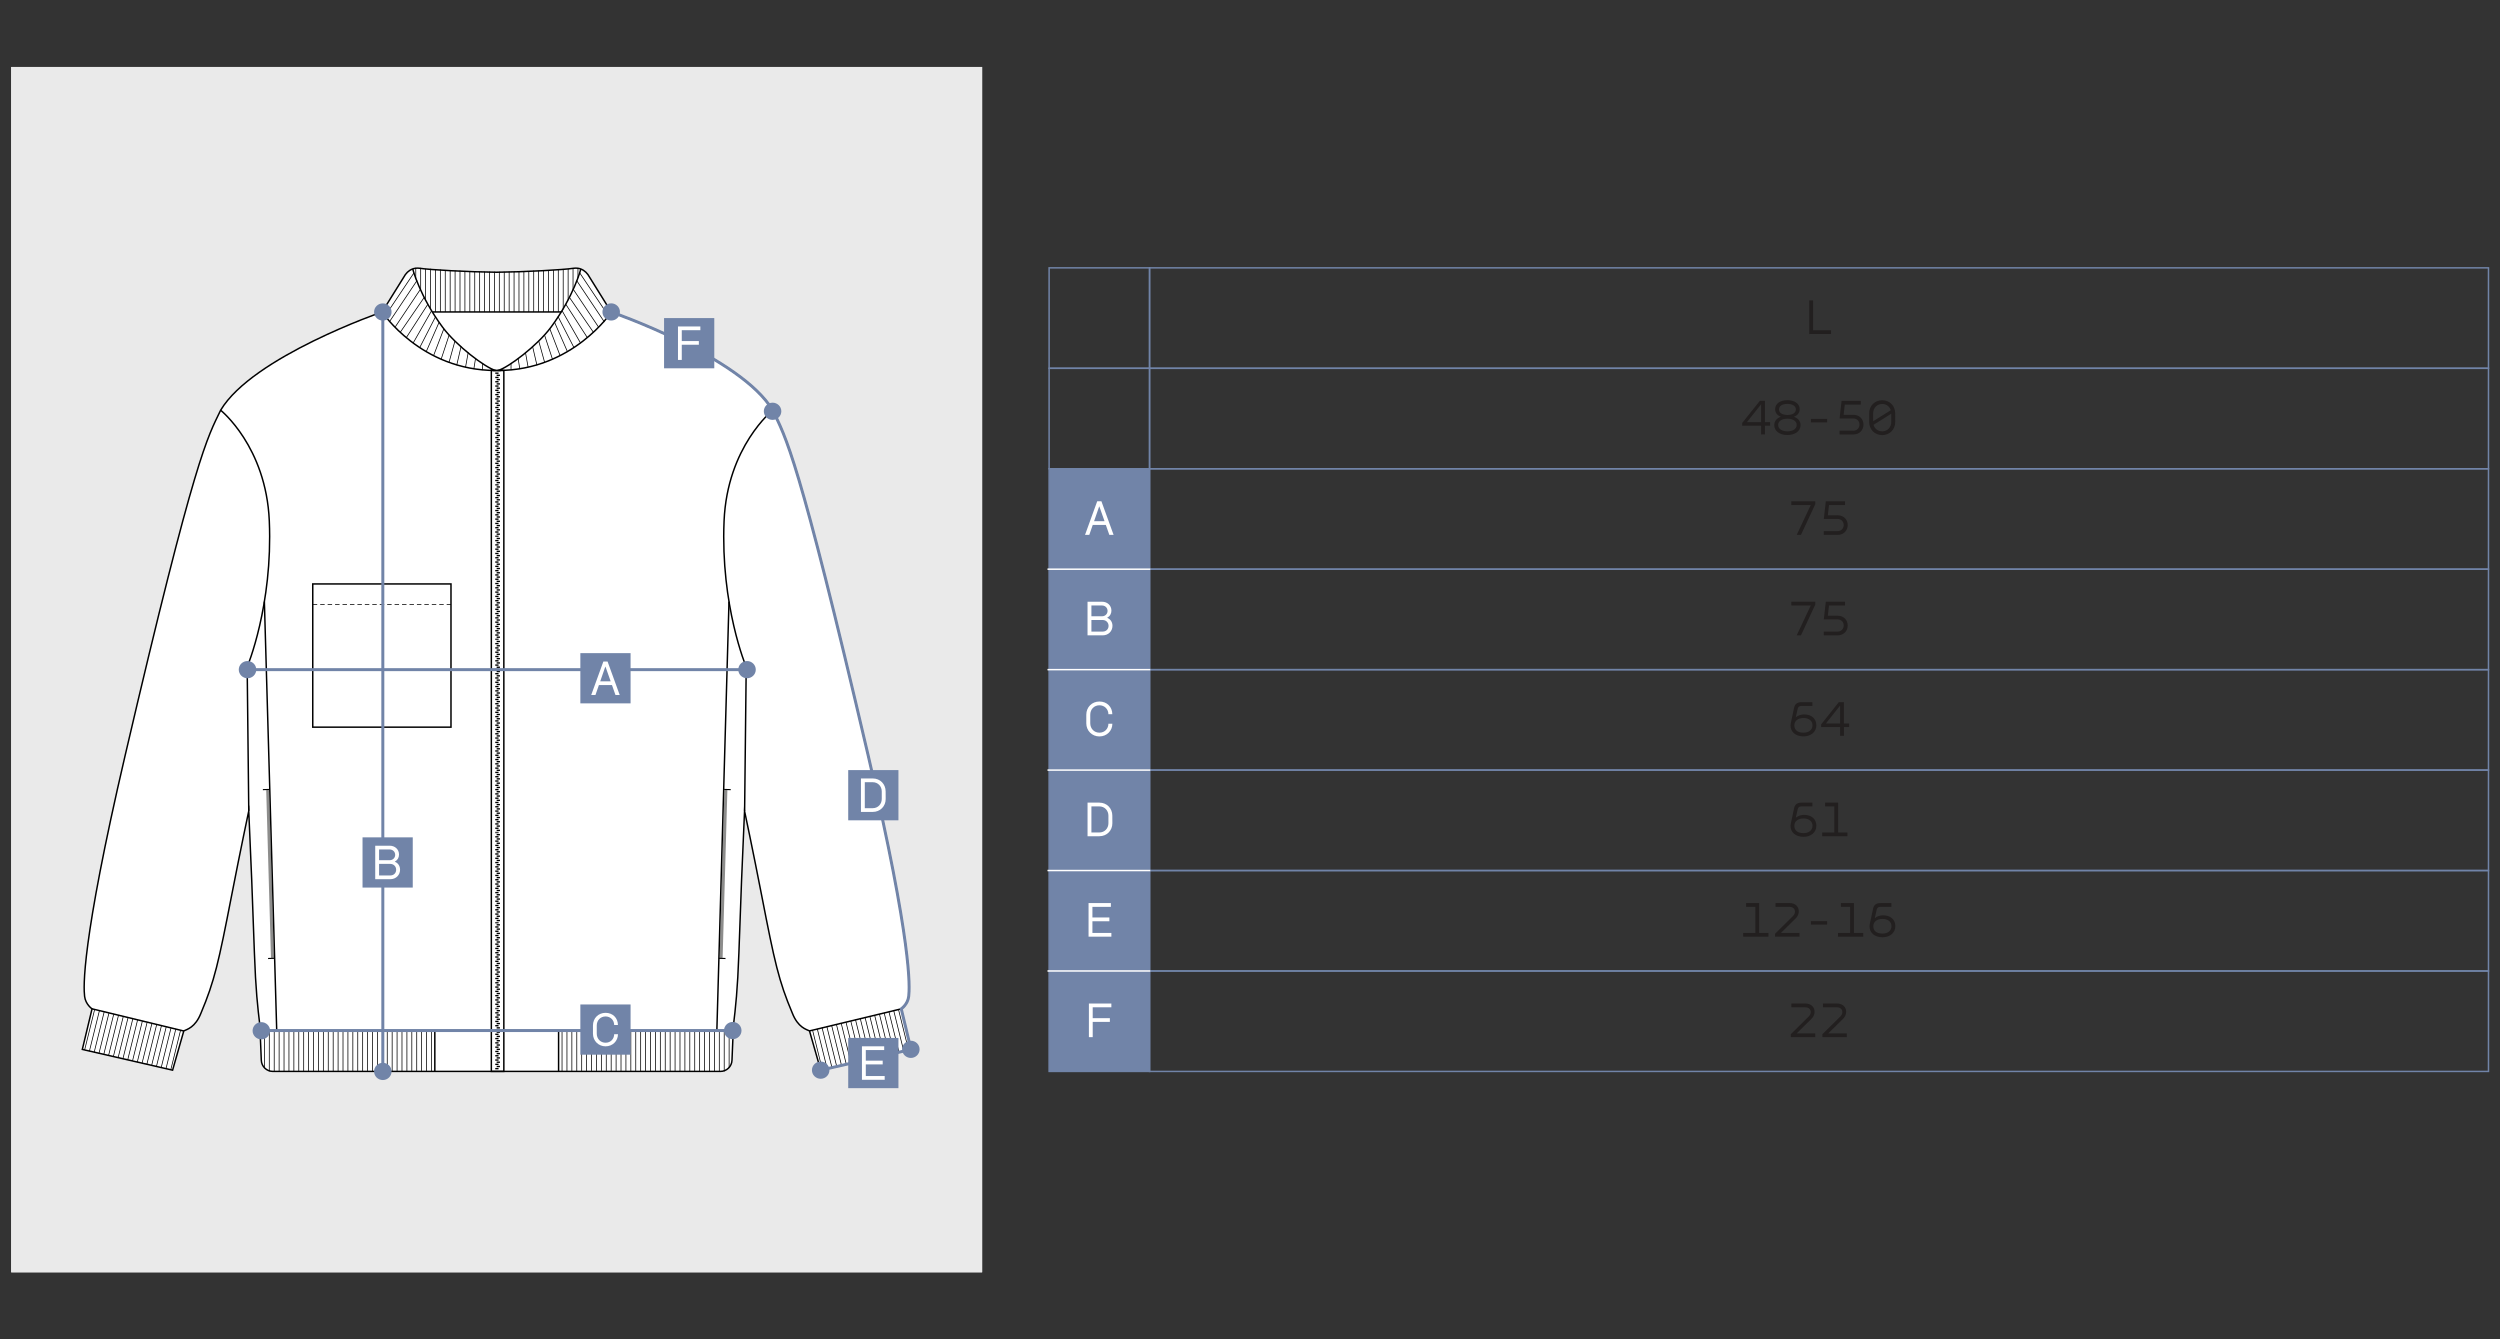 <?xml version="1.0" encoding="UTF-8"?> <svg xmlns="http://www.w3.org/2000/svg" xmlns:xlink="http://www.w3.org/1999/xlink" id="_Слой_1" data-name="Слой_1" version="1.1" viewBox="0 0 1680 900"><rect x="0" y="0" width="1680" height="900" fill="#333333" stroke="none"/><defs><style> .st0, .st1, .st2, .st3, .st4, .st5, .st6, .st7, .st8 { stroke-miterlimit: 10; } .st0, .st1, .st2, .st3, .st6 { stroke: #000; } .st0, .st1, .st2, .st4, .st9, .st5, .st6, .st7, .st8 { fill: none; } .st0, .st6 { stroke-width: .5px; } .st10 { fill: #221f1f; } .st2 { stroke-width: .75px; } .st11, .st3 { fill: #fff; } .st4 { stroke: #fff; } .st5, .st8 { stroke: #7184a8; } .st6 { stroke-dasharray: 3 2; } .st12 { clip-path: url(#clippath-1); } .st13 { fill: #7184a8; } .st7 { opacity: .5; stroke: #1d1d1b; } .st7, .st8 { stroke-width: 2px; } .st14 { fill: #eaeaea; } .st15 { clip-path: url(#clippath); } </style><clipPath id="clippath"><polygon class="st9" points="123.52 692.76 115.98 719.15 55.31 705.22 61.85 677.94 123.52 692.76"></polygon></clipPath><clipPath id="clippath-1"><polygon class="st9" points="543.88 692.76 551.42 719.15 612.09 705.22 605.55 677.94 543.88 692.76"></polygon></clipPath></defs><rect class="st14" x="7.5" y="45" width="652.5" height="810"></rect><rect class="st14" x="7.5" y="45" width="652.5" height="810"></rect><g><path class="st3" d="M605.65,677.94s4.37-2.96,5-8.4c.69-5.91,2.4-34.77-27.25-161.92-47.33-202.94-55.37-213.63-64.17-231.96-21.42-35.96-108.51-66.03-108.51-66.03l-15.64-25.13c-1.6-2.22-3.98-3.83-6.68-4.22-1.03-.15-2.08-.15-3.13.02-6.23.99-32.68,2.47-51.52,2.65-18.84-.18-45.29-1.66-51.52-2.65-1.05-.17-2.1-.17-3.13-.02-2.7.39-5.08,2-6.68,4.22l-15.64,25.13s-87.09,30.07-108.51,66.03c-8.8,18.33-16.84,29.02-64.17,231.96-29.65,127.15-27.94,156.01-27.25,161.92.63,5.44,5,8.4,5,8.4l-6.54,27.28,60.67,13.93,7.54-26.39c2.01-.99,7.71-2.19,11.55-11.98,9.08-21.5,11.86-34.13,20.51-78.64,5.95-30.64,11.59-57.23,11.59-57.23,1.62,35.98,2.42,56.25,3.79,95.41.89,25.03,2.19,36.46,3.74,49.31.13,1.03.35,2.04.92,2.9l-.18.41c-.38.93-.56,1.91-.53,2.9l.69,16.64c.14,4.19,3.58,7.51,7.78,7.51h300.74c4.2,0,7.64-3.32,7.78-7.51l.69-16.64c.03-.99-.15-1.97-.53-2.9l-.18-.41c.57-.86.79-1.87.92-2.9,1.55-12.85,2.85-24.28,3.74-49.31,1.37-39.16,2.17-59.43,3.79-95.41,0,0,5.64,26.59,11.59,57.23,8.65,44.51,11.43,57.14,20.51,78.64,3.84,9.79,9.54,10.99,11.55,11.98l7.54,26.39,60.67-13.93-6.54-27.28Z"></path><path class="st1" d="M277.33,180.7s4.66,18.3,20.06,39.14c9.2,12.45,28.77,27.25,35.63,29.12-50.28,0-76.25-39.33-76.25-39.33"></path><line class="st1" x1="177.66" y1="404.3" x2="185.96" y2="692.81"></line><line class="st2" x1="184.58" y1="643.98" x2="180.16" y2="644.11"></line><line class="st2" x1="181.07" y1="530.5" x2="176.65" y2="530.64"></line><line class="st7" x1="179.88" y1="530.57" x2="183.1" y2="644.02"></line><line class="st1" x1="123.52" y1="692.85" x2="61.85" y2="677.93"></line><g class="st15"><g><line class="st0" x1="56.57" y1="706.81" x2="63.98" y2="676.86"></line><line class="st0" x1="59.78" y1="707.58" x2="67.19" y2="677.63"></line><line class="st0" x1="62.99" y1="708.35" x2="70.4" y2="678.4"></line><line class="st0" x1="66.2" y1="709.12" x2="73.61" y2="679.17"></line><line class="st0" x1="69.41" y1="709.89" x2="76.82" y2="679.94"></line><line class="st0" x1="72.62" y1="710.66" x2="80.02" y2="680.71"></line><line class="st0" x1="75.83" y1="711.43" x2="83.23" y2="681.48"></line><line class="st0" x1="79.03" y1="712.2" x2="86.44" y2="682.25"></line><line class="st0" x1="82.24" y1="712.97" x2="89.65" y2="683.02"></line><line class="st0" x1="85.45" y1="713.74" x2="92.86" y2="683.79"></line><line class="st0" x1="88.66" y1="714.51" x2="96.07" y2="684.56"></line><line class="st0" x1="91.87" y1="715.27" x2="99.28" y2="685.33"></line><line class="st0" x1="95.08" y1="716.04" x2="102.49" y2="686.1"></line><line class="st0" x1="98.29" y1="716.81" x2="105.69" y2="686.87"></line><line class="st0" x1="101.5" y1="717.58" x2="108.9" y2="687.64"></line><line class="st0" x1="104.71" y1="718.35" x2="112.11" y2="688.4"></line><line class="st0" x1="107.91" y1="719.12" x2="115.32" y2="689.17"></line><line class="st0" x1="111.12" y1="719.89" x2="118.53" y2="689.94"></line><line class="st0" x1="114.33" y1="720.66" x2="121.74" y2="690.71"></line></g></g><g class="st12"><g><line class="st0" x1="610.83" y1="706.81" x2="603.42" y2="676.86"></line><line class="st0" x1="607.62" y1="707.58" x2="600.21" y2="677.63"></line><line class="st0" x1="604.41" y1="708.35" x2="597" y2="678.4"></line><line class="st0" x1="601.2" y1="709.12" x2="593.79" y2="679.17"></line><line class="st0" x1="597.99" y1="709.89" x2="590.59" y2="679.94"></line><line class="st0" x1="594.78" y1="710.66" x2="587.38" y2="680.71"></line><line class="st0" x1="591.58" y1="711.43" x2="584.17" y2="681.48"></line><line class="st0" x1="588.37" y1="712.2" x2="580.96" y2="682.25"></line><line class="st0" x1="585.16" y1="712.97" x2="577.75" y2="683.02"></line><line class="st0" x1="581.95" y1="713.74" x2="574.54" y2="683.79"></line><line class="st0" x1="578.74" y1="714.51" x2="571.33" y2="684.56"></line><line class="st0" x1="575.53" y1="715.27" x2="568.12" y2="685.33"></line><line class="st0" x1="572.32" y1="716.04" x2="564.91" y2="686.1"></line><line class="st0" x1="569.11" y1="716.81" x2="561.71" y2="686.87"></line><line class="st0" x1="565.9" y1="717.58" x2="558.5" y2="687.64"></line><line class="st0" x1="562.7" y1="718.35" x2="555.29" y2="688.4"></line><line class="st0" x1="559.49" y1="719.12" x2="552.08" y2="689.17"></line><line class="st0" x1="556.28" y1="719.89" x2="548.87" y2="689.94"></line><line class="st0" x1="553.07" y1="720.66" x2="545.66" y2="690.71"></line></g></g><path class="st1" d="M167.17,544.92l-1.07-96.71s17.33-41.12,14.87-98.21c-2.16-49.94-32.7-74.34-32.7-74.34"></path><path class="st1" d="M500.38,544.92l1.07-96.71s-17.33-41.12-14.87-98.21c2.16-49.94,32.7-74.34,32.7-74.34"></path><path class="st1" d="M390.35,180.7s-4.66,18.3-20.06,39.14c-9.2,12.45-28.77,27.25-35.63,29.12,50.28,0,76.25-39.33,76.25-39.33"></path><line class="st1" x1="489.88" y1="404.3" x2="481.72" y2="692.81"></line><line class="st2" x1="483.11" y1="643.98" x2="487.53" y2="644.11"></line><line class="st2" x1="486.62" y1="530.5" x2="491.04" y2="530.64"></line><line class="st7" x1="487.81" y1="530.57" x2="484.59" y2="644.02"></line><line class="st1" x1="175.62" y1="692.53" x2="492.24" y2="692.53"></line><line class="st1" x1="290.73" y1="209.63" x2="377.21" y2="209.63"></line><line class="st1" x1="292.2" y1="692.67" x2="292.2" y2="720"></line><line class="st1" x1="375.37" y1="692.67" x2="375.37" y2="720"></line><g><line class="st0" x1="177.66" y1="717.5" x2="177.66" y2="692.81"></line><line class="st0" x1="180.96" y1="720" x2="180.96" y2="692.81"></line><line class="st0" x1="184.27" y1="720" x2="184.27" y2="692.81"></line><line class="st0" x1="187.57" y1="720" x2="187.57" y2="692.81"></line><line class="st0" x1="190.87" y1="720" x2="190.87" y2="692.81"></line><line class="st0" x1="194.17" y1="720" x2="194.17" y2="692.81"></line><line class="st0" x1="197.48" y1="720" x2="197.48" y2="692.81"></line><line class="st0" x1="200.78" y1="720" x2="200.78" y2="692.81"></line><line class="st0" x1="204.08" y1="720" x2="204.08" y2="692.81"></line><line class="st0" x1="207.38" y1="720" x2="207.38" y2="692.81"></line><line class="st0" x1="210.69" y1="720" x2="210.69" y2="692.81"></line><line class="st0" x1="213.99" y1="720" x2="213.99" y2="692.81"></line><line class="st0" x1="217.29" y1="720" x2="217.29" y2="692.81"></line><line class="st0" x1="220.59" y1="720" x2="220.59" y2="692.81"></line><line class="st0" x1="223.9" y1="720" x2="223.9" y2="692.81"></line><line class="st0" x1="227.2" y1="720" x2="227.2" y2="692.81"></line><line class="st0" x1="230.5" y1="720" x2="230.5" y2="692.81"></line><line class="st0" x1="233.8" y1="720" x2="233.8" y2="692.81"></line><line class="st0" x1="237.11" y1="720" x2="237.11" y2="692.81"></line><line class="st0" x1="240.41" y1="720" x2="240.41" y2="692.81"></line><line class="st0" x1="243.71" y1="720" x2="243.71" y2="692.81"></line><line class="st0" x1="247.01" y1="720" x2="247.01" y2="692.81"></line><line class="st0" x1="250.32" y1="720" x2="250.32" y2="692.81"></line><line class="st0" x1="253.62" y1="720" x2="253.62" y2="692.81"></line><line class="st0" x1="256.92" y1="720" x2="256.92" y2="692.81"></line><line class="st0" x1="260.23" y1="720" x2="260.23" y2="692.81"></line><line class="st0" x1="263.53" y1="720" x2="263.53" y2="692.81"></line><line class="st0" x1="266.83" y1="720" x2="266.83" y2="692.81"></line><line class="st0" x1="270.13" y1="720" x2="270.13" y2="692.81"></line><line class="st0" x1="273.44" y1="720" x2="273.44" y2="692.81"></line><line class="st0" x1="276.74" y1="720" x2="276.74" y2="692.81"></line><line class="st0" x1="280.04" y1="720" x2="280.04" y2="692.81"></line><line class="st0" x1="283.34" y1="720" x2="283.34" y2="692.81"></line><line class="st0" x1="286.65" y1="720" x2="286.65" y2="692.81"></line><line class="st0" x1="289.95" y1="720" x2="289.95" y2="692.81"></line></g><g><line class="st0" x1="489.97" y1="717.5" x2="489.97" y2="692.81"></line><line class="st0" x1="486.67" y1="720" x2="486.67" y2="692.81"></line><line class="st0" x1="483.37" y1="720" x2="483.37" y2="692.81"></line><line class="st0" x1="480.07" y1="720" x2="480.07" y2="692.81"></line><line class="st0" x1="476.76" y1="720" x2="476.76" y2="692.81"></line><line class="st0" x1="473.46" y1="720" x2="473.46" y2="692.81"></line><line class="st0" x1="470.16" y1="720" x2="470.16" y2="692.81"></line><line class="st0" x1="466.86" y1="720" x2="466.86" y2="692.81"></line><line class="st0" x1="463.55" y1="720" x2="463.55" y2="692.81"></line><line class="st0" x1="460.25" y1="720" x2="460.25" y2="692.81"></line><line class="st0" x1="456.95" y1="720" x2="456.95" y2="692.81"></line><line class="st0" x1="453.65" y1="720" x2="453.65" y2="692.81"></line><line class="st0" x1="450.34" y1="720" x2="450.34" y2="692.81"></line><line class="st0" x1="447.04" y1="720" x2="447.04" y2="692.81"></line><line class="st0" x1="443.74" y1="720" x2="443.74" y2="692.81"></line><line class="st0" x1="440.44" y1="720" x2="440.44" y2="692.81"></line><line class="st0" x1="437.13" y1="720" x2="437.13" y2="692.81"></line><line class="st0" x1="433.83" y1="720" x2="433.83" y2="692.81"></line><line class="st0" x1="430.53" y1="720" x2="430.53" y2="692.81"></line><line class="st0" x1="427.23" y1="720" x2="427.23" y2="692.81"></line><line class="st0" x1="423.92" y1="720" x2="423.92" y2="692.81"></line><line class="st0" x1="420.62" y1="720" x2="420.62" y2="692.81"></line><line class="st0" x1="417.32" y1="720" x2="417.32" y2="692.81"></line><line class="st0" x1="414.02" y1="720" x2="414.02" y2="692.81"></line><line class="st0" x1="410.71" y1="720" x2="410.71" y2="692.81"></line><line class="st0" x1="407.41" y1="720" x2="407.41" y2="692.81"></line><line class="st0" x1="404.11" y1="720" x2="404.11" y2="692.81"></line><line class="st0" x1="400.81" y1="720" x2="400.81" y2="692.81"></line><line class="st0" x1="397.5" y1="720" x2="397.5" y2="692.81"></line><line class="st0" x1="394.2" y1="720" x2="394.2" y2="692.81"></line><line class="st0" x1="390.9" y1="720" x2="390.9" y2="692.81"></line><line class="st0" x1="387.6" y1="720" x2="387.6" y2="692.81"></line><line class="st0" x1="384.29" y1="720" x2="384.29" y2="692.81"></line><line class="st0" x1="380.99" y1="720" x2="380.99" y2="692.81"></line><line class="st0" x1="377.69" y1="720" x2="377.69" y2="692.81"></line></g><g><line class="st0" x1="388.38" y1="186.85" x2="388.38" y2="180.17"></line><line class="st0" x1="385.08" y1="194.91" x2="385.08" y2="180.17"></line><line class="st0" x1="381.78" y1="201.67" x2="381.78" y2="180.75"></line><line class="st0" x1="378.47" y1="207.92" x2="378.47" y2="180.75"></line><line class="st0" x1="375.17" y1="209.65" x2="375.17" y2="181.47"></line><line class="st0" x1="371.87" y1="209.65" x2="371.87" y2="181.47"></line><line class="st0" x1="368.57" y1="209.65" x2="368.57" y2="181.47"></line><line class="st0" x1="365.26" y1="209.65" x2="365.26" y2="181.85"></line><line class="st0" x1="361.96" y1="209.65" x2="361.96" y2="181.85"></line><line class="st0" x1="358.66" y1="209.65" x2="358.66" y2="181.85"></line><line class="st0" x1="355.36" y1="209.65" x2="355.36" y2="182.28"></line><line class="st0" x1="352.05" y1="209.65" x2="352.05" y2="182.28"></line><line class="st0" x1="348.75" y1="209.65" x2="348.75" y2="182.28"></line><line class="st0" x1="345.45" y1="209.65" x2="345.45" y2="182.57"></line><line class="st0" x1="342.15" y1="209.65" x2="342.15" y2="182.57"></line><line class="st0" x1="338.84" y1="209.65" x2="338.84" y2="182.57"></line><line class="st0" x1="335.54" y1="209.65" x2="335.54" y2="182.57"></line><line class="st0" x1="332.24" y1="209.65" x2="332.24" y2="182.57"></line><line class="st0" x1="328.94" y1="209.65" x2="328.94" y2="182.57"></line><line class="st0" x1="325.63" y1="209.65" x2="325.63" y2="182.57"></line><line class="st0" x1="322.33" y1="209.65" x2="322.33" y2="182.41"></line><line class="st0" x1="319.03" y1="209.65" x2="319.03" y2="182.41"></line><line class="st0" x1="315.73" y1="209.65" x2="315.73" y2="182.15"></line><line class="st0" x1="312.42" y1="209.65" x2="312.42" y2="182.15"></line><line class="st0" x1="309.12" y1="209.65" x2="309.12" y2="181.82"></line><line class="st0" x1="305.82" y1="209.65" x2="305.82" y2="181.82"></line><line class="st0" x1="302.51" y1="209.65" x2="302.51" y2="181.5"></line><line class="st0" x1="299.21" y1="209.65" x2="299.21" y2="181.5"></line><line class="st0" x1="295.91" y1="209.65" x2="295.91" y2="181.14"></line><line class="st0" x1="292.61" y1="209.65" x2="292.61" y2="181.14"></line><line class="st0" x1="289.3" y1="207.35" x2="289.3" y2="180.62"></line><line class="st0" x1="286" y1="202.13" x2="286" y2="180.62"></line><line class="st0" x1="282.7" y1="194.42" x2="282.7" y2="180"></line><line class="st0" x1="279.4" y1="187.21" x2="279.4" y2="180"></line></g><g><line class="st0" x1="324.33" y1="248.71" x2="324.33" y2="243.97"></line><line class="st0" x1="318.41" y1="248.03" x2="319.6" y2="240.61"></line><line class="st0" x1="312.84" y1="246.75" x2="314.65" y2="236.77"></line><line class="st0" x1="306.91" y1="245.41" x2="309.88" y2="232.69"></line><line class="st0" x1="301.71" y1="243.65" x2="305.71" y2="229.21"></line><line class="st0" x1="296.46" y1="241.4" x2="301.81" y2="225.17"></line><line class="st0" x1="291.33" y1="239.05" x2="298.25" y2="220.97"></line><line class="st0" x1="286.43" y1="236.29" x2="295.06" y2="216.59"></line><line class="st0" x1="282.05" y1="233.57" x2="292.77" y2="212.66"></line><line class="st0" x1="277.59" y1="230.58" x2="290.02" y2="208.82"></line><line class="st0" x1="258.53" y1="212.73" x2="278.24" y2="183.28"></line><line class="st0" x1="261.6" y1="216.38" x2="280.27" y2="188.47"></line><line class="st0" x1="265.61" y1="219.67" x2="282.29" y2="194.75"></line><line class="st0" x1="268.89" y1="223.4" x2="285.06" y2="199.87"></line><line class="st0" x1="273" y1="226.93" x2="287.51" y2="204.48"></line></g><g><line class="st0" x1="343.41" y1="248.71" x2="343.41" y2="243.97"></line><line class="st0" x1="349.33" y1="248.03" x2="348.14" y2="240.61"></line><line class="st0" x1="354.89" y1="246.75" x2="353.09" y2="236.77"></line><line class="st0" x1="360.82" y1="245.41" x2="357.86" y2="232.69"></line><line class="st0" x1="366.03" y1="243.65" x2="362.03" y2="229.21"></line><line class="st0" x1="371.27" y1="241.4" x2="365.93" y2="225.17"></line><line class="st0" x1="376.41" y1="239.05" x2="369.48" y2="220.97"></line><line class="st0" x1="381.31" y1="236.29" x2="372.67" y2="216.59"></line><line class="st0" x1="385.69" y1="233.57" x2="374.96" y2="212.66"></line><line class="st0" x1="390.15" y1="230.58" x2="377.72" y2="208.82"></line><line class="st0" x1="409.2" y1="212.73" x2="389.5" y2="183.28"></line><line class="st0" x1="406.14" y1="216.38" x2="387.46" y2="188.47"></line><line class="st0" x1="402.13" y1="219.67" x2="385.45" y2="194.75"></line><line class="st0" x1="398.85" y1="223.4" x2="382.67" y2="199.87"></line><line class="st0" x1="394.73" y1="226.93" x2="380.22" y2="204.48"></line></g><line class="st1" x1="543.98" y1="692.76" x2="605.65" y2="677.94"></line><rect class="st1" x="210.17" y="392.41" width="92.89" height="96.24"></rect><g><rect class="st1" x="330.18" y="248.96" width="8.4" height="471.03"></rect><g><polygon points="332.81 250.3 332.81 250.77 332.81 251.23 335.02 251.23 335.02 250.77 335.02 250.3 332.81 250.3"></polygon><rect x="333.74" y="251.75" width="2.21" height=".93"></rect><polygon points="332.81 253.19 332.81 253.65 332.81 254.12 335.02 254.12 335.02 253.65 335.02 253.19 332.81 253.19"></polygon><rect x="333.74" y="254.63" width="2.21" height=".93"></rect><polygon points="332.81 256.07 332.81 256.54 332.81 256.54 332.81 257 335.02 257 335.02 256.54 335.02 256.54 335.02 256.07 332.81 256.07"></polygon><rect x="333.74" y="257.52" width="2.21" height=".93"></rect><polygon points="332.81 258.96 332.81 259.42 332.81 259.89 335.02 259.89 335.02 259.42 335.02 258.96 332.81 258.96"></polygon><rect x="333.74" y="260.4" width="2.21" height=".93"></rect><polygon points="332.81 261.84 332.81 262.31 332.81 262.77 335.02 262.77 335.02 262.31 335.02 261.84 332.81 261.84"></polygon><rect x="333.74" y="263.29" width="2.21" height=".93"></rect><polygon points="332.81 264.73 332.81 265.19 332.81 265.66 335.02 265.66 335.02 265.19 335.02 264.73 332.81 264.73"></polygon><rect x="333.74" y="266.17" width="2.21" height=".93"></rect><polygon points="332.81 267.61 332.81 268.08 332.81 268.08 332.81 268.54 335.02 268.54 335.02 268.08 335.02 268.08 335.02 267.61 332.81 267.61"></polygon><rect x="333.74" y="269.06" width="2.21" height=".93"></rect><polygon points="332.81 270.5 332.81 270.96 332.81 271.43 335.02 271.43 335.02 270.96 335.02 270.5 332.81 270.5"></polygon><rect x="333.74" y="271.94" width="2.21" height=".93"></rect><polygon points="332.81 273.38 332.81 273.85 332.81 274.31 335.02 274.31 335.02 273.85 335.02 273.38 332.81 273.38"></polygon><rect x="333.74" y="274.83" width="2.21" height=".93"></rect><polygon points="332.81 276.27 332.81 276.73 332.81 277.2 335.02 277.2 335.02 276.73 335.02 276.27 332.81 276.27"></polygon><rect x="333.74" y="277.71" width="2.21" height=".93"></rect><polygon points="332.81 279.15 332.81 279.62 332.81 280.08 335.02 280.08 335.02 279.62 335.02 279.15 332.81 279.15"></polygon><rect x="333.74" y="280.6" width="2.21" height=".93"></rect><polygon points="332.81 282.04 332.81 282.5 332.81 282.97 335.02 282.97 335.02 282.5 335.02 282.04 332.81 282.04"></polygon><rect x="333.74" y="283.48" width="2.21" height=".93"></rect><polygon points="332.81 284.92 332.81 285.39 332.81 285.85 335.02 285.85 335.02 285.39 335.02 284.92 332.81 284.92"></polygon><polygon points="332.81 287.81 332.81 288.27 332.81 288.74 335.02 288.74 335.02 288.27 335.02 287.81 332.81 287.81"></polygon><rect x="333.74" y="286.37" width="2.21" height=".93"></rect><rect x="333.74" y="289.25" width="2.21" height=".93"></rect><rect x="333.74" y="292.14" width="2.21" height=".93"></rect><polygon points="332.81 293.58 332.81 294.04 332.81 294.51 335.02 294.51 335.02 294.04 335.02 293.58 332.81 293.58"></polygon><polygon points="332.81 290.69 332.81 291.16 332.81 291.62 335.02 291.62 335.02 291.16 335.02 290.69 332.81 290.69"></polygon><rect x="333.74" y="295.02" width="2.21" height=".93"></rect><polygon points="332.81 296.46 332.81 296.93 332.81 297.39 335.02 297.39 335.02 296.93 335.02 296.46 332.81 296.46"></polygon><rect x="333.74" y="297.91" width="2.21" height=".93"></rect><polygon points="332.81 299.35 332.81 299.81 332.81 299.81 332.81 300.28 335.02 300.28 335.02 299.81 335.02 299.81 335.02 299.35 332.81 299.35"></polygon><rect x="333.74" y="300.79" width="2.21" height=".93"></rect><polygon points="332.81 302.23 332.81 302.7 332.81 303.16 335.02 303.16 335.02 302.7 335.02 302.23 332.81 302.23"></polygon><rect x="333.74" y="303.68" width="2.21" height=".93"></rect><polygon points="332.81 305.12 332.81 305.58 332.81 305.58 332.81 306.05 335.02 306.05 335.02 305.58 335.02 305.58 335.02 305.12 332.81 305.12"></polygon><rect x="333.74" y="306.56" width="2.21" height=".93"></rect><polygon points="332.81 308 332.81 308.47 332.81 308.93 335.02 308.93 335.02 308.47 335.02 308 332.81 308"></polygon><rect x="333.74" y="309.44" width="2.21" height=".93"></rect><polygon points="332.81 310.89 332.81 311.35 332.81 311.35 332.81 311.82 335.02 311.82 335.02 311.35 335.02 311.35 335.02 310.89 332.81 310.89"></polygon><rect x="333.74" y="312.33" width="2.21" height=".93"></rect><polygon points="332.81 313.77 332.81 314.24 332.81 314.7 335.02 314.7 335.02 314.24 335.02 313.77 332.81 313.77"></polygon><rect x="333.74" y="315.22" width="2.21" height=".93"></rect><polygon points="332.81 316.66 332.81 317.12 332.81 317.59 335.02 317.59 335.02 317.12 335.02 316.66 332.81 316.66"></polygon><rect x="333.74" y="318.1" width="2.21" height=".93"></rect><polygon points="332.81 319.54 332.81 320.01 332.81 320.47 335.02 320.47 335.02 320.01 335.02 319.54 332.81 319.54"></polygon><rect x="333.74" y="320.99" width="2.21" height=".93"></rect><polygon points="332.81 322.43 332.81 322.89 332.81 323.36 335.02 323.36 335.02 322.89 335.02 322.43 332.81 322.43"></polygon></g><g><rect x="332.81" y="325.31" width="2.21" height=".46"></rect><rect x="333.74" y="323.87" width="2.21" height=".93"></rect><rect x="332.81" y="325.78" width="2.21" height=".46"></rect><rect x="333.74" y="326.76" width="2.21" height=".93"></rect><polygon points="332.81 328.2 332.81 328.66 332.81 328.66 332.81 329.13 335.02 329.13 335.02 328.66 335.02 328.66 335.02 328.2 332.81 328.2"></polygon><rect x="333.74" y="329.64" width="2.21" height=".93"></rect><polygon points="332.81 331.08 332.81 331.55 332.81 332.01 335.02 332.01 335.02 331.55 335.02 331.08 332.81 331.08"></polygon><rect x="333.74" y="332.53" width="2.21" height=".93"></rect><polygon points="332.81 333.97 332.81 334.43 332.81 334.43 332.81 334.9 335.02 334.9 335.02 334.43 335.02 334.43 335.02 333.97 332.81 333.97"></polygon><rect x="333.74" y="335.41" width="2.21" height=".93"></rect><polygon points="332.81 336.85 332.81 337.32 332.81 337.78 335.02 337.78 335.02 337.32 335.02 336.85 332.81 336.85"></polygon><rect x="333.74" y="338.29" width="2.21" height=".93"></rect><polygon points="332.81 339.74 332.81 340.2 332.81 340.67 335.02 340.67 335.02 340.2 335.02 339.74 332.81 339.74"></polygon><rect x="333.74" y="341.18" width="2.21" height=".93"></rect><polygon points="332.81 342.62 332.81 343.09 332.81 343.55 335.02 343.55 335.02 343.09 335.02 342.62 332.81 342.62"></polygon><rect x="333.74" y="344.07" width="2.21" height=".93"></rect><polygon points="332.81 345.51 332.81 345.97 332.81 346.44 335.02 346.44 335.02 345.97 335.02 345.51 332.81 345.51"></polygon><rect x="333.74" y="346.95" width="2.21" height=".93"></rect><polygon points="332.81 348.39 332.81 348.86 332.81 349.32 335.02 349.32 335.02 348.86 335.02 348.39 332.81 348.39"></polygon><rect x="333.74" y="349.84" width="2.21" height=".93"></rect><polygon points="332.81 351.28 332.81 351.74 332.81 352.21 335.02 352.21 335.02 351.74 335.02 351.28 332.81 351.28"></polygon><rect x="333.74" y="352.72" width="2.21" height=".93"></rect><polygon points="332.81 354.16 332.81 354.63 332.81 354.63 332.81 355.09 335.02 355.09 335.02 354.63 335.02 354.63 335.02 354.16 332.81 354.16"></polygon><rect x="333.74" y="355.61" width="2.21" height=".93"></rect><polygon points="332.81 357.05 332.81 357.51 332.81 357.98 335.02 357.98 335.02 357.51 335.02 357.05 332.81 357.05"></polygon><rect x="333.74" y="358.49" width="2.21" height=".93"></rect><g><rect x="332.81" y="359.93" width="2.21" height=".46"></rect><rect x="332.81" y="360.4" width="2.21" height=".46"></rect></g><rect x="333.74" y="361.37" width="2.21" height=".93"></rect><rect x="333.74" y="364.26" width="2.21" height=".93"></rect><polygon points="332.81 365.7 332.81 366.16 332.81 366.63 335.02 366.63 335.02 366.16 335.02 365.7 332.81 365.7"></polygon><polygon points="332.81 362.82 332.81 363.28 332.81 363.75 335.02 363.75 335.02 363.28 335.02 362.82 332.81 362.82"></polygon><rect x="333.74" y="367.14" width="2.21" height=".93"></rect><polygon points="332.81 368.59 332.81 369.05 332.81 369.51 335.02 369.51 335.02 369.05 335.02 368.59 332.81 368.59"></polygon><rect x="333.74" y="370.03" width="2.21" height=".93"></rect><polygon points="332.81 371.47 332.81 371.93 332.81 371.93 332.81 372.4 335.02 372.4 335.02 371.93 335.02 371.93 335.02 371.47 332.81 371.47"></polygon><rect x="333.74" y="372.91" width="2.21" height=".93"></rect><polygon points="332.81 374.35 332.81 374.82 332.81 375.28 335.02 375.28 335.02 374.82 335.02 374.35 332.81 374.35"></polygon><rect x="333.74" y="375.8" width="2.21" height=".93"></rect><polygon points="332.81 377.24 332.81 377.7 332.81 377.7 332.81 378.17 335.02 378.17 335.02 377.7 335.02 377.7 335.02 377.24 332.81 377.24"></polygon><rect x="333.74" y="378.68" width="2.21" height=".93"></rect><polygon points="332.81 380.12 332.81 380.59 332.81 381.05 335.02 381.05 335.02 380.59 335.02 380.12 332.81 380.12"></polygon><rect x="333.74" y="381.57" width="2.21" height=".93"></rect><polygon points="332.81 383.01 332.81 383.47 332.81 383.47 332.81 383.94 335.02 383.94 335.02 383.47 335.02 383.47 335.02 383.01 332.81 383.01"></polygon><rect x="333.74" y="384.45" width="2.21" height=".93"></rect><polygon points="332.81 385.9 332.81 386.36 332.81 386.83 335.02 386.83 335.02 386.36 335.02 385.9 332.81 385.9"></polygon><rect x="333.74" y="387.34" width="2.21" height=".93"></rect><polygon points="332.81 388.78 332.81 389.25 332.81 389.71 335.02 389.71 335.02 389.25 335.02 388.78 332.81 388.78"></polygon><rect x="333.74" y="390.22" width="2.21" height=".93"></rect><polygon points="332.81 391.67 332.81 392.13 332.81 392.59 335.02 392.59 335.02 392.13 335.02 391.67 332.81 391.67"></polygon><rect x="333.74" y="393.11" width="2.21" height=".93"></rect><polygon points="332.81 394.55 332.81 395.01 332.81 395.48 335.02 395.48 335.02 395.01 335.02 394.55 332.81 394.55"></polygon></g><g><rect x="333.74" y="395.99" width="2.21" height=".93"></rect><polygon points="332.81 397.44 332.81 397.9 332.81 397.9 332.81 398.36 335.02 398.36 335.02 397.9 335.02 397.9 335.02 397.44 332.81 397.44"></polygon><rect x="333.74" y="398.88" width="2.21" height=".93"></rect><polygon points="332.81 400.32 332.81 400.78 332.81 401.25 335.02 401.25 335.02 400.78 335.02 400.32 332.81 400.32"></polygon><rect x="333.74" y="401.76" width="2.21" height=".93"></rect><polygon points="332.81 403.2 332.81 403.67 332.81 403.67 332.81 404.13 335.02 404.13 335.02 403.67 335.02 403.67 335.02 403.2 332.81 403.2"></polygon><rect x="333.74" y="404.65" width="2.21" height=".93"></rect><polygon points="332.81 406.09 332.81 406.55 332.81 407.02 335.02 407.02 335.02 406.55 335.02 406.09 332.81 406.09"></polygon><rect x="333.74" y="407.53" width="2.21" height=".93"></rect><polygon points="332.81 408.97 332.81 409.44 332.81 409.9 335.02 409.9 335.02 409.44 335.02 408.97 332.81 408.97"></polygon><rect x="333.74" y="410.42" width="2.21" height=".93"></rect><polygon points="332.81 411.86 332.81 412.33 332.81 412.79 335.02 412.79 335.02 412.33 335.02 411.86 332.81 411.86"></polygon><rect x="333.74" y="413.31" width="2.21" height=".93"></rect><polygon points="332.81 414.75 332.81 415.21 332.81 415.67 335.02 415.67 335.02 415.21 335.02 414.75 332.81 414.75"></polygon><rect x="333.74" y="416.19" width="2.21" height=".93"></rect><polygon points="332.81 417.63 332.81 418.1 332.81 418.56 335.02 418.56 335.02 418.1 335.02 417.63 332.81 417.63"></polygon><rect x="333.74" y="419.07" width="2.21" height=".93"></rect><polygon points="332.81 420.52 332.81 420.98 332.81 421.44 335.02 421.44 335.02 420.98 335.02 420.52 332.81 420.52"></polygon><rect x="333.74" y="421.96" width="2.21" height=".93"></rect><polygon points="332.81 423.4 332.81 423.86 332.81 423.86 332.81 424.33 335.02 424.33 335.02 423.86 335.02 423.86 335.02 423.4 332.81 423.4"></polygon><rect x="333.74" y="424.84" width="2.21" height=".93"></rect><polygon points="332.81 426.28 332.81 426.75 332.81 427.21 335.02 427.21 335.02 426.75 335.02 426.28 332.81 426.28"></polygon><rect x="333.74" y="427.73" width="2.21" height=".93"></rect><g><rect x="332.81" y="429.17" width="2.21" height=".46"></rect><rect x="332.81" y="429.63" width="2.21" height=".46"></rect></g><rect x="333.74" y="430.61" width="2.21" height=".93"></rect><rect x="333.74" y="433.5" width="2.21" height=".93"></rect><polygon points="332.81 434.94 332.81 435.4 332.81 435.87 335.02 435.87 335.02 435.4 335.02 434.94 332.81 434.94"></polygon><polygon points="332.81 432.06 332.81 432.52 332.81 432.98 335.02 432.98 335.02 432.52 335.02 432.06 332.81 432.06"></polygon><rect x="333.74" y="436.38" width="2.21" height=".93"></rect><polygon points="332.81 437.82 332.81 438.29 332.81 438.75 335.02 438.75 335.02 438.29 335.02 437.82 332.81 437.82"></polygon><rect x="333.74" y="439.27" width="2.21" height=".93"></rect><polygon points="332.81 440.71 332.81 441.17 332.81 441.17 332.81 441.64 335.02 441.64 335.02 441.17 335.02 441.17 335.02 440.71 332.81 440.71"></polygon><rect x="333.74" y="442.15" width="2.21" height=".93"></rect><polygon points="332.81 443.59 332.81 444.06 332.81 444.52 335.02 444.52 335.02 444.06 335.02 443.59 332.81 443.59"></polygon><rect x="333.74" y="445.04" width="2.21" height=".93"></rect><polygon points="332.81 446.48 332.81 446.94 332.81 446.94 332.81 447.41 335.02 447.41 335.02 446.94 335.02 446.94 335.02 446.48 332.81 446.48"></polygon><rect x="333.74" y="447.92" width="2.21" height=".93"></rect><polygon points="332.81 449.36 332.81 449.83 332.81 450.29 335.02 450.29 335.02 449.83 335.02 449.36 332.81 449.36"></polygon><rect x="333.74" y="450.81" width="2.21" height=".93"></rect><polygon points="332.81 452.25 332.81 452.71 332.81 452.71 332.81 453.18 335.02 453.18 335.02 452.71 335.02 452.71 335.02 452.25 332.81 452.25"></polygon><rect x="333.74" y="453.69" width="2.21" height=".93"></rect><polygon points="332.81 455.13 332.81 455.6 332.81 456.06 335.02 456.06 335.02 455.6 335.02 455.13 332.81 455.13"></polygon><rect x="333.74" y="456.58" width="2.21" height=".93"></rect><polygon points="332.81 458.02 332.81 458.48 332.81 458.95 335.02 458.95 335.02 458.48 335.02 458.02 332.81 458.02"></polygon><rect x="333.74" y="459.46" width="2.21" height=".93"></rect><polygon points="332.81 460.9 332.81 461.37 332.81 461.83 335.02 461.83 335.02 461.37 335.02 460.9 332.81 460.9"></polygon><rect x="333.74" y="462.35" width="2.21" height=".93"></rect><polygon points="332.81 463.79 332.81 464.25 332.81 464.72 335.02 464.72 335.02 464.25 335.02 463.79 332.81 463.79"></polygon></g><g><rect x="333.74" y="465.23" width="2.21" height=".93"></rect><polygon points="332.81 466.67 332.81 467.14 332.81 467.6 335.02 467.6 335.02 467.14 335.02 466.67 332.81 466.67"></polygon><rect x="333.74" y="468.12" width="2.21" height=".93"></rect><polygon points="332.81 469.56 332.81 470.02 332.81 470.02 332.81 470.49 335.02 470.49 335.02 470.02 335.02 470.02 335.02 469.56 332.81 469.56"></polygon><rect x="333.74" y="471" width="2.21" height=".93"></rect><polygon points="332.81 472.44 332.81 472.91 332.81 473.37 335.02 473.37 335.02 472.91 335.02 472.44 332.81 472.44"></polygon><rect x="333.74" y="473.89" width="2.21" height=".93"></rect><polygon points="332.81 475.33 332.81 475.79 332.81 476.26 335.02 476.26 335.02 475.79 335.02 475.33 332.81 475.33"></polygon><rect x="333.74" y="476.77" width="2.21" height=".93"></rect><polygon points="332.81 478.21 332.81 478.68 332.81 479.14 335.02 479.14 335.02 478.68 335.02 478.21 332.81 478.21"></polygon><rect x="333.74" y="479.66" width="2.21" height=".93"></rect><polygon points="332.81 481.1 332.81 481.56 332.81 482.03 335.02 482.03 335.02 481.56 335.02 481.1 332.81 481.1"></polygon><rect x="333.74" y="482.54" width="2.21" height=".93"></rect><polygon points="332.81 483.98 332.81 484.45 332.81 484.91 335.02 484.91 335.02 484.45 335.02 483.98 332.81 483.98"></polygon><rect x="333.74" y="485.43" width="2.21" height=".93"></rect><polygon points="332.81 486.87 332.81 487.33 332.81 487.8 335.02 487.8 335.02 487.33 335.02 486.87 332.81 486.87"></polygon><rect x="333.74" y="488.31" width="2.21" height=".93"></rect><polygon points="332.81 489.75 332.81 490.22 332.81 490.22 332.81 490.68 335.02 490.68 335.02 490.22 335.02 490.22 335.02 489.75 332.81 489.75"></polygon><rect x="333.74" y="491.2" width="2.21" height=".93"></rect><polygon points="332.81 492.64 332.81 493.1 332.81 493.57 335.02 493.57 335.02 493.1 335.02 492.64 332.81 492.64"></polygon><rect x="333.74" y="494.08" width="2.21" height=".93"></rect><g><rect x="332.81" y="495.52" width="2.21" height=".46"></rect><rect x="332.81" y="495.99" width="2.21" height=".46"></rect></g><rect x="333.74" y="496.97" width="2.21" height=".93"></rect><rect x="333.74" y="499.85" width="2.21" height=".93"></rect><polygon points="332.81 501.29 332.81 501.76 332.81 502.22 335.02 502.22 335.02 501.76 335.02 501.29 332.81 501.29"></polygon><polygon points="332.81 498.41 332.81 498.87 332.81 499.34 335.02 499.34 335.02 498.87 335.02 498.41 332.81 498.41"></polygon><rect x="333.74" y="502.74" width="2.21" height=".93"></rect><polygon points="332.81 504.18 332.81 504.64 332.81 505.11 335.02 505.11 335.02 504.64 335.02 504.18 332.81 504.18"></polygon><rect x="333.74" y="505.62" width="2.21" height=".93"></rect><polygon points="332.81 507.06 332.81 507.53 332.81 507.53 332.81 507.99 335.02 507.99 335.02 507.53 335.02 507.53 335.02 507.06 332.81 507.06"></polygon><rect x="333.74" y="508.51" width="2.21" height=".93"></rect><polygon points="332.81 509.95 332.81 510.41 332.81 510.88 335.02 510.88 335.02 510.41 335.02 509.95 332.81 509.95"></polygon><rect x="333.74" y="511.39" width="2.21" height=".93"></rect><polygon points="332.81 512.83 332.81 513.3 332.81 513.3 332.81 513.76 335.02 513.76 335.02 513.3 335.02 513.3 335.02 512.83 332.81 512.83"></polygon><rect x="333.74" y="514.27" width="2.21" height=".93"></rect><polygon points="332.81 515.72 332.81 516.18 332.81 516.65 335.02 516.65 335.02 516.18 335.02 515.72 332.81 515.72"></polygon><rect x="333.74" y="517.16" width="2.21" height=".93"></rect><polygon points="332.81 518.6 332.81 519.07 332.81 519.07 332.81 519.53 335.02 519.53 335.02 519.07 335.02 519.07 335.02 518.6 332.81 518.6"></polygon><rect x="333.74" y="520.04" width="2.21" height=".93"></rect><polygon points="332.81 521.49 332.81 521.95 332.81 522.42 335.02 522.42 335.02 521.95 335.02 521.49 332.81 521.49"></polygon><rect x="333.74" y="522.93" width="2.21" height=".93"></rect><polygon points="332.81 524.37 332.81 524.84 332.81 525.3 335.02 525.3 335.02 524.84 335.02 524.37 332.81 524.37"></polygon><rect x="333.74" y="525.82" width="2.21" height=".93"></rect><polygon points="332.81 527.26 332.81 527.72 332.81 528.19 335.02 528.19 335.02 527.72 335.02 527.26 332.81 527.26"></polygon><rect x="333.74" y="528.7" width="2.21" height=".93"></rect><polygon points="332.81 530.14 332.81 530.61 332.81 531.07 335.02 531.07 335.02 530.61 335.02 530.14 332.81 530.14"></polygon></g><g><rect x="333.74" y="531.59" width="2.21" height=".93"></rect><polygon points="332.81 533.03 332.81 533.49 332.81 533.49 332.81 533.96 335.02 533.96 335.02 533.49 335.02 533.49 335.02 533.03 332.81 533.03"></polygon><rect x="333.74" y="534.47" width="2.21" height=".93"></rect><polygon points="332.81 535.91 332.81 536.38 332.81 536.84 335.02 536.84 335.02 536.38 335.02 535.91 332.81 535.91"></polygon><rect x="333.74" y="537.35" width="2.21" height=".93"></rect><polygon points="332.81 538.8 332.81 539.26 332.81 539.73 335.02 539.73 335.02 539.26 335.02 538.8 332.81 538.8"></polygon><rect x="333.74" y="540.24" width="2.21" height=".93"></rect><polygon points="332.81 541.68 332.81 542.15 332.81 542.61 335.02 542.61 335.02 542.15 335.02 541.68 332.81 541.68"></polygon><rect x="333.74" y="543.13" width="2.21" height=".93"></rect><polygon points="332.81 544.57 332.81 545.03 332.81 545.5 335.02 545.5 335.02 545.03 335.02 544.57 332.81 544.57"></polygon><rect x="333.74" y="546.01" width="2.21" height=".93"></rect><polygon points="332.81 547.45 332.81 547.92 332.81 548.38 335.02 548.38 335.02 547.92 335.02 547.45 332.81 547.45"></polygon><rect x="333.74" y="548.9" width="2.21" height=".93"></rect><polygon points="332.81 550.34 332.81 550.8 332.81 551.27 335.02 551.27 335.02 550.8 335.02 550.34 332.81 550.34"></polygon><rect x="333.74" y="551.78" width="2.21" height=".93"></rect><polygon points="332.81 553.22 332.81 553.69 332.81 553.69 332.81 554.15 335.02 554.15 335.02 553.69 335.02 553.69 335.02 553.22 332.81 553.22"></polygon><rect x="333.74" y="554.66" width="2.21" height=".93"></rect><polygon points="332.81 556.11 332.81 556.57 332.81 557.04 335.02 557.04 335.02 556.57 335.02 556.11 332.81 556.11"></polygon><rect x="333.74" y="557.55" width="2.21" height=".93"></rect><g><rect x="332.81" y="558.99" width="2.21" height=".46"></rect><rect x="332.81" y="559.46" width="2.21" height=".46"></rect></g><rect x="333.74" y="560.43" width="2.21" height=".93"></rect><rect x="333.74" y="563.32" width="2.21" height=".93"></rect><polygon points="332.81 564.76 332.81 565.22 332.81 565.69 335.02 565.69 335.02 565.22 335.02 564.76 332.81 564.76"></polygon><polygon points="332.81 561.88 332.81 562.34 332.81 562.81 335.02 562.81 335.02 562.34 335.02 561.88 332.81 561.88"></polygon><rect x="333.74" y="566.2" width="2.21" height=".93"></rect><polygon points="332.81 567.64 332.81 568.11 332.81 568.57 335.02 568.57 335.02 568.11 335.02 567.64 332.81 567.64"></polygon><rect x="333.74" y="569.09" width="2.21" height=".93"></rect><polygon points="332.81 570.53 332.81 570.99 332.81 570.99 332.81 571.46 335.02 571.46 335.02 570.99 335.02 570.99 335.02 570.53 332.81 570.53"></polygon><rect x="333.74" y="571.97" width="2.21" height=".93"></rect><polygon points="332.81 573.41 332.81 573.88 332.81 574.34 335.02 574.34 335.02 573.88 335.02 573.41 332.81 573.41"></polygon><rect x="333.74" y="574.86" width="2.21" height=".93"></rect><polygon points="332.81 576.3 332.81 576.76 332.81 576.76 332.81 577.23 335.02 577.23 335.02 576.76 335.02 576.76 335.02 576.3 332.81 576.3"></polygon><rect x="333.74" y="577.74" width="2.21" height=".93"></rect><polygon points="332.81 579.18 332.81 579.65 332.81 580.11 335.02 580.11 335.02 579.65 335.02 579.18 332.81 579.18"></polygon><rect x="333.74" y="580.63" width="2.21" height=".93"></rect><polygon points="332.81 582.07 332.81 582.53 332.81 582.53 332.81 583 335.02 583 335.02 582.53 335.02 582.53 335.02 582.07 332.81 582.07"></polygon><rect x="333.74" y="583.51" width="2.21" height=".93"></rect><polygon points="332.81 584.96 332.81 585.42 332.81 585.88 335.02 585.88 335.02 585.42 335.02 584.96 332.81 584.96"></polygon><rect x="333.74" y="586.4" width="2.21" height=".93"></rect><polygon points="332.81 587.84 332.81 588.3 332.81 588.77 335.02 588.77 335.02 588.3 335.02 587.84 332.81 587.84"></polygon><rect x="333.74" y="589.28" width="2.21" height=".93"></rect><polygon points="332.81 590.72 332.81 591.19 332.81 591.65 335.02 591.65 335.02 591.19 335.02 590.72 332.81 590.72"></polygon><rect x="333.74" y="592.17" width="2.21" height=".93"></rect><polygon points="332.81 593.61 332.81 594.07 332.81 594.54 335.02 594.54 335.02 594.07 335.02 593.61 332.81 593.61"></polygon></g><g><rect x="333.74" y="595.05" width="2.21" height=".93"></rect><polygon points="332.81 596.49 332.81 596.96 332.81 597.42 335.02 597.42 335.02 596.96 335.02 596.49 332.81 596.49"></polygon><rect x="333.74" y="597.94" width="2.21" height=".93"></rect><polygon points="332.81 599.38 332.81 599.84 332.81 600.31 335.02 600.31 335.02 599.84 335.02 599.38 332.81 599.38"></polygon><rect x="333.74" y="600.82" width="2.21" height=".93"></rect><polygon points="332.81 602.27 332.81 602.73 332.81 603.2 335.02 603.2 335.02 602.73 335.02 602.27 332.81 602.27"></polygon><rect x="333.74" y="603.71" width="2.21" height=".93"></rect><polygon points="332.81 605.15 332.81 605.62 332.81 606.08 335.02 606.08 335.02 605.62 335.02 605.15 332.81 605.15"></polygon><rect x="333.74" y="606.59" width="2.21" height=".93"></rect><polygon points="332.81 608.04 332.81 608.5 332.81 608.96 335.02 608.96 335.02 608.5 335.02 608.04 332.81 608.04"></polygon><rect x="333.74" y="609.48" width="2.21" height=".93"></rect><polygon points="332.81 610.92 332.81 611.38 332.81 611.85 335.02 611.85 335.02 611.38 335.02 610.92 332.81 610.92"></polygon><rect x="333.74" y="612.36" width="2.21" height=".93"></rect><polygon points="332.81 613.81 332.81 614.27 332.81 614.27 332.81 614.73 335.02 614.73 335.02 614.27 335.02 614.27 335.02 613.81 332.81 613.81"></polygon><rect x="333.74" y="615.25" width="2.21" height=".93"></rect><polygon points="332.81 616.69 332.81 617.15 332.81 617.62 335.02 617.62 335.02 617.15 335.02 616.69 332.81 616.69"></polygon><rect x="333.74" y="618.13" width="2.21" height=".93"></rect><g><rect x="332.81" y="619.57" width="2.21" height=".46"></rect><rect x="332.81" y="620.04" width="2.21" height=".46"></rect></g><rect x="333.74" y="621.02" width="2.21" height=".93"></rect><rect x="333.74" y="623.9" width="2.21" height=".93"></rect><polygon points="332.81 625.34 332.81 625.81 332.81 626.27 335.02 626.27 335.02 625.81 335.02 625.34 332.81 625.34"></polygon><polygon points="332.81 622.46 332.81 622.93 332.81 623.39 335.02 623.39 335.02 622.93 335.02 622.46 332.81 622.46"></polygon><rect x="333.74" y="626.79" width="2.21" height=".93"></rect><polygon points="332.81 628.23 332.81 628.69 332.81 629.16 335.02 629.16 335.02 628.69 335.02 628.23 332.81 628.23"></polygon><rect x="333.74" y="629.67" width="2.21" height=".93"></rect><polygon points="332.81 631.11 332.81 631.58 332.81 631.58 332.81 632.04 335.02 632.04 335.02 631.58 335.02 631.58 335.02 631.11 332.81 631.11"></polygon><rect x="333.74" y="632.56" width="2.21" height=".93"></rect><polygon points="332.81 634 332.81 634.46 332.81 634.93 335.02 634.93 335.02 634.46 335.02 634 332.81 634"></polygon><rect x="333.74" y="635.44" width="2.21" height=".93"></rect><polygon points="332.81 636.88 332.81 637.35 332.81 637.35 332.81 637.81 335.02 637.81 335.02 637.35 335.02 637.35 335.02 636.88 332.81 636.88"></polygon><rect x="333.74" y="638.33" width="2.21" height=".93"></rect><polygon points="332.81 639.77 332.81 640.23 332.81 640.7 335.02 640.7 335.02 640.23 335.02 639.77 332.81 639.77"></polygon><rect x="333.74" y="641.21" width="2.21" height=".93"></rect><polygon points="332.81 642.65 332.81 643.12 332.81 643.12 332.81 643.58 335.02 643.58 335.02 643.12 335.02 643.12 335.02 642.65 332.81 642.65"></polygon><rect x="333.74" y="644.1" width="2.21" height=".93"></rect><polygon points="332.81 645.54 332.81 646 332.81 646.47 335.02 646.47 335.02 646 335.02 645.54 332.81 645.54"></polygon><rect x="333.74" y="646.98" width="2.21" height=".93"></rect><polygon points="332.81 648.42 332.81 648.89 332.81 649.35 335.02 649.35 335.02 648.89 335.02 648.42 332.81 648.42"></polygon><rect x="333.74" y="649.87" width="2.21" height=".93"></rect><polygon points="332.81 651.31 332.81 651.77 332.81 652.24 335.02 652.24 335.02 651.77 335.02 651.31 332.81 651.31"></polygon><rect x="333.74" y="652.75" width="2.21" height=".93"></rect><polygon points="332.81 654.19 332.81 654.66 332.81 655.12 335.02 655.12 335.02 654.66 335.02 654.19 332.81 654.19"></polygon></g><g><rect x="333.74" y="655.64" width="2.21" height=".93"></rect><polygon points="332.81 657.08 332.81 657.54 332.81 658.01 335.02 658.01 335.02 657.54 335.02 657.08 332.81 657.08"></polygon><rect x="333.74" y="658.52" width="2.21" height=".93"></rect><polygon points="332.81 659.97 332.81 660.43 332.81 660.89 335.02 660.89 335.02 660.43 335.02 659.97 332.81 659.97"></polygon><rect x="333.74" y="661.41" width="2.21" height=".93"></rect><polygon points="332.81 662.85 332.81 663.32 332.81 663.78 335.02 663.78 335.02 663.32 335.02 662.85 332.81 662.85"></polygon><rect x="333.74" y="664.29" width="2.21" height=".93"></rect><polygon points="332.81 665.74 332.81 666.2 332.81 666.66 335.02 666.66 335.02 666.2 335.02 665.74 332.81 665.74"></polygon><rect x="333.74" y="667.18" width="2.21" height=".93"></rect><polygon points="332.81 668.62 332.81 669.08 332.81 669.55 335.02 669.55 335.02 669.08 335.02 668.62 332.81 668.62"></polygon><rect x="333.74" y="670.06" width="2.21" height=".93"></rect><polygon points="332.81 671.5 332.81 671.97 332.81 671.97 332.81 672.43 335.02 672.43 335.02 671.97 335.02 671.97 335.02 671.5 332.81 671.5"></polygon><rect x="333.74" y="672.95" width="2.21" height=".93"></rect><polygon points="332.81 674.39 332.81 674.85 332.81 675.32 335.02 675.32 335.02 674.85 335.02 674.39 332.81 674.39"></polygon><rect x="333.74" y="675.83" width="2.21" height=".93"></rect><g><rect x="332.81" y="677.27" width="2.21" height=".46"></rect><rect x="332.81" y="677.74" width="2.21" height=".46"></rect></g><rect x="333.74" y="678.72" width="2.21" height=".93"></rect><rect x="333.74" y="681.6" width="2.21" height=".93"></rect><polygon points="332.81 683.04 332.81 683.51 332.81 683.97 335.02 683.97 335.02 683.51 335.02 683.04 332.81 683.04"></polygon><polygon points="332.81 680.16 332.81 680.63 332.81 681.09 335.02 681.09 335.02 680.63 335.02 680.16 332.81 680.16"></polygon><rect x="333.74" y="684.49" width="2.21" height=".93"></rect><polygon points="332.81 685.93 332.81 686.39 332.81 686.86 335.02 686.86 335.02 686.39 335.02 685.93 332.81 685.93"></polygon><rect x="333.74" y="687.37" width="2.21" height=".93"></rect><polygon points="332.81 688.81 332.81 689.28 332.81 689.28 332.81 689.74 335.02 689.74 335.02 689.28 335.02 689.28 335.02 688.81 332.81 688.81"></polygon><rect x="333.74" y="690.26" width="2.21" height=".93"></rect><polygon points="332.81 691.7 332.81 692.16 332.81 692.63 335.02 692.63 335.02 692.16 335.02 691.7 332.81 691.7"></polygon><rect x="333.74" y="693.14" width="2.21" height=".93"></rect><polygon points="332.81 694.58 332.81 695.05 332.81 695.05 332.81 695.51 335.02 695.51 335.02 695.05 335.02 695.05 335.02 694.58 332.81 694.58"></polygon><rect x="333.74" y="696.02" width="2.21" height=".93"></rect><polygon points="332.81 697.47 332.81 697.93 332.81 698.39 335.02 698.39 335.02 697.93 335.02 697.47 332.81 697.47"></polygon><rect x="333.74" y="698.91" width="2.21" height=".93"></rect><polygon points="332.81 700.35 332.81 700.81 332.81 701.28 335.02 701.28 335.02 700.81 335.02 700.35 332.81 700.35"></polygon><rect x="333.74" y="701.79" width="2.21" height=".93"></rect><polygon points="332.81 703.24 332.81 703.7 332.81 703.7 332.81 704.16 335.02 704.16 335.02 703.7 335.02 703.7 335.02 703.24 332.81 703.24"></polygon><rect x="333.74" y="704.68" width="2.21" height=".93"></rect><polygon points="332.81 706.12 332.81 706.58 332.81 707.05 335.02 707.05 335.02 706.58 335.02 706.12 332.81 706.12"></polygon><rect x="333.74" y="707.56" width="2.21" height=".93"></rect><polygon points="332.81 709 332.81 709.47 332.81 709.47 332.81 709.93 335.02 709.93 335.02 709.47 335.02 709.47 335.02 709 332.81 709"></polygon><rect x="333.74" y="710.45" width="2.21" height=".93"></rect><polygon points="332.81 711.89 332.81 712.35 332.81 712.82 335.02 712.82 335.02 712.35 335.02 711.89 332.81 711.89"></polygon><rect x="333.74" y="713.33" width="2.21" height=".93"></rect><polygon points="332.81 714.77 332.81 715.24 332.81 715.24 332.81 715.7 335.02 715.7 335.02 715.24 335.02 715.24 335.02 714.77 332.81 714.77"></polygon><rect x="333.74" y="716.22" width="2.21" height=".93"></rect><polygon points="332.81 717.66 332.81 718.12 332.81 718.59 335.02 718.59 335.02 718.12 335.02 717.66 332.81 717.66"></polygon></g></g><line class="st6" x1="210.17" y1="406.25" x2="303.06" y2="406.25"></line></g><path class="st8" d="M551.52,719.15l60.67-13.93-6.54-27.28s4.37-2.96,5-8.4c.69-5.91,2.4-34.77-27.25-161.92-47.33-202.94-55.37-213.63-64.17-231.96-21.42-35.96-108.51-66.03-108.51-66.03"></path><polyline class="st8" points="502.5 450 333.75 450 165 450"></polyline><ellipse class="st13" cx="502" cy="450" rx="5.88" ry="5.79"></ellipse><ellipse class="st13" cx="166.33" cy="450" rx="5.88" ry="5.79"></ellipse><g><rect class="st13" x="390" y="438.91" width="33.75" height="33.75"></rect><path class="st11" d="M411.24,460.35h-8.77l-2.32,6.68h-2.85l8.16-22.5h2.82l8.16,22.5h-2.85l-2.35-6.68ZM410.37,457.87l-3.46-9.81h-.17l-3.39,9.81h7.02Z"></path></g><line class="st8" x1="257.26" y1="720" x2="257.26" y2="210.43"></line><ellipse class="st13" cx="257.26" cy="720" rx="5.88" ry="5.79"></ellipse><g><rect class="st13" x="243.62" y="562.7" width="33.75" height="33.75"></rect><path class="st11" d="M261.93,568.32c3.46,0,6.21,2.42,6.21,5.94,0,2.05-.97,3.76-2.79,4.73v.1c2.22.91,3.49,2.89,3.49,5.37,0,3.56-2.75,6.35-6.48,6.35h-10.21v-22.5h9.77ZM261.83,578.06c2.12,0,3.73-1.54,3.73-3.59,0-2.15-1.68-3.63-3.73-3.63h-7.09v7.22h7.09ZM262.36,588.3c2.22,0,3.86-1.61,3.86-3.83s-1.71-3.93-3.96-3.93h-7.52v7.76h7.62Z"></path></g><ellipse class="st13" cx="257.26" cy="209.65" rx="5.88" ry="5.79"></ellipse><ellipse class="st13" cx="410.72" cy="209.63" rx="5.88" ry="5.79"></ellipse><ellipse class="st13" cx="519.17" cy="276.38" rx="5.88" ry="5.79"></ellipse><line class="st8" x1="175.44" y1="692.53" x2="496.25" y2="692.53"></line><ellipse class="st13" cx="175.62" cy="692.67" rx="5.88" ry="5.79"></ellipse><g><rect class="st13" x="390" y="675" width="33.75" height="33.75"></rect><path class="st11" d="M398.47,694.62v-5.5c0-4.88,3.62-8.5,8.47-8.5s8.28,3.46,8.31,8.18h-2.52c-.03-3.33-2.55-5.75-5.79-5.75-3.39,0-5.92,2.59-5.92,6.08v5.5c0,3.49,2.52,6.08,5.92,6.08s5.75-2.52,5.79-5.75h2.55c0,4.62-3.62,8.18-8.34,8.18s-8.47-3.62-8.47-8.5Z"></path></g><ellipse class="st13" cx="492.41" cy="692.53" rx="5.88" ry="5.79"></ellipse><ellipse class="st13" cx="612.09" cy="705.15" rx="5.88" ry="5.79"></ellipse><ellipse class="st13" cx="551.5" cy="719.15" rx="5.88" ry="5.79"></ellipse><g><rect class="st13" x="570" y="517.5" width="33.75" height="33.75"></rect><path class="st11" d="M595.15,531.82l.03,5.1c.03,4.84-3.63,8.7-8.73,8.7h-7.89v-22.5h7.89c5.11,0,8.7,3.86,8.7,8.7ZM581.15,525.64v17.46h5.31c3.59,0,6.08-2.79,6.08-6.18v-5.1c0-3.36-2.49-6.18-6.08-6.18h-5.31Z"></path></g><g><rect class="st13" x="570" y="697.5" width="33.75" height="33.75"></rect><path class="st11" d="M579.24,703.12h14.94v2.52h-12.36v7.12h11.35v2.52h-11.35v7.82h12.69v2.52h-15.28v-22.5Z"></path></g><g><rect class="st13" x="446.25" y="213.75" width="33.75" height="33.75"></rect><path class="st11" d="M455.6,219.38h15.04v2.52h-12.49v7.29h11.48v2.49h-11.48v10.21h-2.55v-22.5Z"></path></g><g><rect class="st13" x="705" y="315" width="67.5" height="405"></rect><path class="st11" d="M731.74,674.37h15.1v2.53h-12.54v7.31h11.53v2.5h-11.53v10.25h-2.56v-22.58Z"></path><polygon class="st5" points="750 652.5 727.5 652.5 705 652.5 705 675 705 697.5 705 720 727.5 720 750 720 772.5 720 772.5 697.5 772.5 675 772.5 652.5 750 652.5"></polygon><path class="st11" d="M731.51,606.87h15v2.53h-12.4v7.15h11.39v2.53h-11.39v7.85h12.74v2.53h-15.34v-22.58Z"></path><polygon class="st5" points="750 585 727.5 585 705 585 705 607.5 705 630 705 652.5 727.5 652.5 750 652.5 772.5 652.5 772.5 630 772.5 607.5 772.5 585 750 585"></polygon><g><path class="st10" d="M1182.14,626.92h6.27v2.53h-16.99v-2.53h8.16v-17.53h-6.2v-2.53h8.76v20.06Z"></path><path class="st10" d="M1204.96,615.5c2.26-2.22,1.52-6.1-2.36-6.1h-9.44v-2.53h9.51c6.37,0,7.85,6.57,4.04,10.28l-9.94,9.78h12.47v2.53h-16.41v-1.96l12.13-12Z"></path><path class="st10" d="M1227.84,619v2.33h-10.92v-2.33h10.92Z"></path><path class="st10" d="M1245.84,626.92h6.27v2.53h-16.99v-2.53h8.16v-17.53h-6.2v-2.53h8.76v20.06Z"></path><path class="st10" d="M1256.52,620.79l2.22-10.31c.47-2.22,1.96-3.61,4.89-3.61h7.38v2.53h-7.35c-1.31,0-2.19.51-2.49,1.82l-1.28,5.66h.1c1.48-1.15,3.47-1.79,5.43-1.79,4.96-.03,8.26,2.86,8.26,7.31s-3.64,7.45-8.63,7.45c-5.29,0-8.73-2.97-8.73-7.38,0-.57.07-1.15.2-1.69ZM1265.04,627.36c3.61,0,6.03-1.92,6.03-4.96s-2.46-4.89-6.07-4.89-6.13,1.85-6.13,4.96,2.26,4.89,6.17,4.89Z"></path></g><polygon class="st5" points="1572.28 585 1472.31 585 1372.34 585 1272.36 585 1172.39 585 1072.42 585 972.45 585 872.47 585 772.5 585 772.5 607.5 772.5 630 772.5 652.5 872.47 652.5 972.45 652.5 1072.42 652.5 1172.39 652.5 1272.36 652.5 1372.34 652.5 1472.31 652.5 1572.28 652.5 1672.26 652.5 1672.26 630 1672.26 607.5 1672.26 585 1572.28 585"></polygon><g><path class="st10" d="M1215.57,683c2.26-2.22,1.52-6.1-2.36-6.1h-9.44v-2.53h9.5c6.37,0,7.85,6.57,4.04,10.28l-9.94,9.78h12.47v2.53h-16.42v-1.96l12.13-12Z"></path><path class="st10" d="M1236.8,683c2.26-2.22,1.52-6.1-2.36-6.1h-9.44v-2.53h9.5c6.37,0,7.85,6.57,4.04,10.28l-9.94,9.78h12.47v2.53h-16.42v-1.96l12.13-12Z"></path></g><polygon class="st5" points="1572.28 652.5 1472.31 652.5 1372.34 652.5 1272.36 652.5 1172.39 652.5 1072.42 652.5 972.45 652.5 872.47 652.5 772.5 652.5 772.5 675 772.5 697.5 772.5 720 872.47 720 972.45 720 1072.42 720 1172.39 720 1272.36 720 1372.34 720 1472.31 720 1572.28 720 1672.26 720 1672.26 697.5 1672.26 675 1672.26 652.5 1572.28 652.5"></polygon><path class="st10" d="M1218.4,201.87v20.06h12.07v2.53h-14.66v-22.58h2.59Z"></path><polygon class="st5" points="1572.28 180 1472.31 180 1372.34 180 1272.36 180 1172.39 180 1072.42 180 972.45 180 872.47 180 772.5 180 772.5 202.5 772.5 225 772.5 247.5 872.47 247.5 972.45 247.5 1072.42 247.5 1172.39 247.5 1272.36 247.5 1372.34 247.5 1472.31 247.5 1572.28 247.5 1672.26 247.5 1672.26 225 1672.26 202.5 1672.26 180 1572.28 180"></polygon><g><path class="st10" d="M1186.05,283.69h3.47v2.39h-3.47v5.86h-2.6v-5.86h-12.71v-1.82l11.87-14.9h3.44v14.33ZM1183.46,283.69v-12.03l-9.54,12.03h9.54Z"></path><path class="st10" d="M1196.67,280.12v-.07c-2.43-.91-3.78-2.8-3.78-5.06,0-3.88,3.64-6.07,8.22-6.07s8.29,2.16,8.29,6.07c0,2.26-1.35,4.15-3.81,5.06v.07c2.7.88,4.38,2.87,4.38,5.56,0,4.21-3.94,6.67-8.87,6.67s-8.8-2.49-8.8-6.67c0-2.56,1.55-4.62,4.35-5.56ZM1201.11,289.86c3.57,0,6.27-1.55,6.27-4.28s-2.73-4.21-6.27-4.21-6.2,1.48-6.2,4.21,2.76,4.28,6.2,4.28ZM1201.15,278.87c3.17,0,5.66-1.28,5.66-3.71s-2.43-3.74-5.7-3.74-5.63,1.31-5.63,3.74,2.49,3.67,5.66,3.71Z"></path><path class="st10" d="M1227.84,281.5v2.33h-10.92v-2.33h10.92Z"></path><path class="st10" d="M1250.45,271.89h-10.75l-.78,6.88h6.61c4.28,0,6.74,3.13,6.74,6.57s-2.49,6.61-6.74,6.61h-9.37v-2.53h9.3c2.53,0,4.08-1.89,4.11-4.08.03-2.16-1.52-4.11-4.11-4.11h-9.27l1.35-11.86h12.91v2.53Z"></path><path class="st10" d="M1264.84,292.39c-5.02,0-8.76-3.77-8.76-8.86v-5.73c0-5.09,3.74-8.86,8.76-8.86s8.73,3.77,8.73,8.86l.03,5.73c.03,5.09-3.74,8.86-8.76,8.86ZM1270.61,275.64c-.81-2.49-3.03-4.18-5.76-4.18-3.47,0-6.1,2.7-6.1,6.34v5.26l11.87-7.42ZM1264.84,289.86c3.47,0,6.1-2.7,6.1-6.34v-5.53l-11.93,7.48c.74,2.6,3,4.38,5.83,4.38Z"></path></g><polygon class="st5" points="1572.28 247.5 1472.31 247.5 1372.34 247.5 1272.36 247.5 1172.39 247.5 1072.42 247.5 972.45 247.5 872.47 247.5 772.5 247.5 772.5 270 772.5 292.5 772.5 315 872.47 315 972.45 315 1072.42 315 1172.39 315 1272.36 315 1372.34 315 1472.31 315 1572.28 315 1672.26 315 1672.26 292.5 1672.26 270 1672.26 247.5 1572.28 247.5"></polygon><g><path class="st10" d="M1203.44,485.79l2.22-10.31c.47-2.22,1.96-3.61,4.89-3.61h7.38v2.53h-7.35c-1.31,0-2.19.51-2.5,1.82l-1.28,5.66h.1c1.48-1.15,3.47-1.79,5.43-1.79,4.96-.03,8.26,2.86,8.26,7.31s-3.64,7.45-8.63,7.45c-5.29,0-8.73-2.97-8.73-7.38,0-.57.07-1.15.2-1.69ZM1211.97,492.36c3.61,0,6.03-1.92,6.03-4.96s-2.46-4.89-6.07-4.89-6.13,1.85-6.13,4.96,2.26,4.89,6.17,4.89Z"></path><path class="st10" d="M1239.13,486.19h3.47v2.39h-3.47v5.86h-2.6v-5.86h-12.71v-1.82l11.86-14.9h3.44v14.33ZM1236.53,486.19v-12.03l-9.54,12.03h9.54Z"></path></g><polygon class="st5" points="1572.28 450 1472.31 450 1372.34 450 1272.36 450 1172.39 450 1072.42 450 972.45 450 872.47 450 772.5 450 772.5 472.5 772.5 495 772.5 517.5 872.47 517.5 972.45 517.5 1072.42 517.5 1172.39 517.5 1272.36 517.5 1372.34 517.5 1472.31 517.5 1572.28 517.5 1672.26 517.5 1672.26 495 1672.26 472.5 1672.26 450 1572.28 450"></polygon><g><path class="st10" d="M1203.44,553.29l2.22-10.31c.47-2.22,1.96-3.61,4.89-3.61h7.38v2.53h-7.35c-1.31,0-2.19.51-2.49,1.82l-1.28,5.66h.1c1.48-1.15,3.47-1.79,5.43-1.79,4.96-.03,8.26,2.86,8.26,7.31s-3.64,7.45-8.63,7.45c-5.29,0-8.73-2.97-8.73-7.38,0-.57.07-1.15.2-1.69ZM1211.97,559.86c3.61,0,6.03-1.92,6.03-4.96s-2.46-4.89-6.07-4.89-6.13,1.85-6.13,4.96,2.26,4.89,6.17,4.89Z"></path><path class="st10" d="M1235.22,559.42h6.27v2.53h-16.99v-2.53h8.16v-17.53h-6.2v-2.53h8.76v20.06Z"></path></g><polygon class="st5" points="1572.28 517.5 1472.31 517.5 1372.34 517.5 1272.36 517.5 1172.39 517.5 1072.42 517.5 972.45 517.5 872.47 517.5 772.5 517.5 772.5 540 772.5 562.5 772.5 585 872.47 585 972.45 585 1072.42 585 1172.39 585 1272.36 585 1372.34 585 1472.31 585 1572.28 585 1672.26 585 1672.26 562.5 1672.26 540 1672.26 517.5 1572.28 517.5"></polygon><g><path class="st10" d="M1210.25,359.45h-2.87l9.44-20.06h-13.04v-2.53h16.08v1.96l-9.61,20.63Z"></path><path class="st10" d="M1239.84,339.39h-10.75l-.77,6.88h6.61c4.28,0,6.74,3.13,6.74,6.57s-2.49,6.61-6.74,6.61h-9.37v-2.53h9.3c2.53,0,4.08-1.89,4.11-4.08.03-2.16-1.52-4.11-4.11-4.11h-9.27l1.35-11.86h12.91v2.53Z"></path></g><polygon class="st5" points="1572.28 315 1472.31 315 1372.34 315 1272.36 315 1172.39 315 1072.42 315 972.45 315 872.47 315 772.5 315 772.5 337.5 772.5 360 772.5 382.5 872.47 382.5 972.45 382.5 1072.42 382.5 1172.39 382.5 1272.36 382.5 1372.34 382.5 1472.31 382.5 1572.28 382.5 1672.26 382.5 1672.26 360 1672.26 337.5 1672.26 315 1572.28 315"></polygon><g><path class="st10" d="M1210.25,426.95h-2.87l9.44-20.06h-13.04v-2.53h16.08v1.96l-9.61,20.63Z"></path><path class="st10" d="M1239.84,406.89h-10.75l-.77,6.88h6.61c4.28,0,6.74,3.13,6.74,6.57s-2.49,6.61-6.74,6.61h-9.37v-2.53h9.3c2.53,0,4.08-1.89,4.11-4.08.03-2.16-1.52-4.11-4.11-4.11h-9.27l1.35-11.86h12.91v2.53Z"></path></g><polygon class="st5" points="1572.28 382.5 1472.31 382.5 1372.34 382.5 1272.36 382.5 1172.39 382.5 1072.42 382.5 972.45 382.5 872.47 382.5 772.5 382.5 772.5 405 772.5 427.5 772.5 450 872.47 450 972.45 450 1072.42 450 1172.39 450 1272.36 450 1372.34 450 1472.31 450 1572.28 450 1672.26 450 1672.26 427.5 1672.26 405 1672.26 382.5 1572.28 382.5"></polygon><path class="st11" d="M747.48,548.1l.03,5.12c.03,4.85-3.64,8.73-8.76,8.73h-7.92v-22.58h7.92c5.12,0,8.73,3.88,8.73,8.73ZM733.43,541.89v17.53h5.33c3.61,0,6.1-2.8,6.1-6.2v-5.12c0-3.37-2.49-6.2-6.1-6.2h-5.33Z"></path><polygon class="st5" points="750 517.5 727.5 517.5 705 517.5 705 540 705 562.5 705 585 727.5 585 750 585 772.5 585 772.5 562.5 772.5 540 772.5 517.5 750 517.5"></polygon><path class="st11" d="M729.99,486.02v-5.73c0-5.09,3.78-8.87,8.83-8.87s8.63,3.61,8.66,8.53h-2.63c-.03-3.47-2.66-6-6.03-6-3.54,0-6.17,2.7-6.17,6.34v5.73c0,3.64,2.63,6.34,6.17,6.34s6-2.63,6.03-6h2.66c0,4.82-3.78,8.53-8.7,8.53s-8.83-3.78-8.83-8.87Z"></path><polygon class="st5" points="750 450 727.5 450 705 450 705 472.5 705 495 705 517.5 727.5 517.5 750 517.5 772.5 517.5 772.5 495 772.5 472.5 772.5 450 750 450"></polygon><path class="st11" d="M740.64,404.37c3.47,0,6.23,2.43,6.23,5.97,0,2.06-.98,3.77-2.8,4.75v.1c2.22.91,3.51,2.9,3.51,5.39,0,3.57-2.76,6.37-6.51,6.37h-10.25v-22.58h9.81ZM740.54,414.14c2.12,0,3.74-1.55,3.74-3.61,0-2.16-1.69-3.64-3.74-3.64h-7.11v7.25h7.11ZM741.08,424.42c2.22,0,3.88-1.62,3.88-3.84s-1.72-3.94-3.98-3.94h-7.55v7.79h7.65Z"></path><polygon class="st5" points="750 382.5 727.5 382.5 705 382.5 705 405 705 427.5 705 450 727.5 450 750 450 772.5 450 772.5 427.5 772.5 405 772.5 382.5 750 382.5"></polygon><path class="st11" d="M743.13,352.74h-8.8l-2.33,6.71h-2.87l8.19-22.58h2.83l8.19,22.58h-2.87l-2.36-6.71ZM742.26,350.25l-3.47-9.84h-.17l-3.4,9.84h7.04Z"></path><polygon class="st5" points="750 315 727.5 315 705 315 705 337.5 705 360 705 382.5 727.5 382.5 750 382.5 772.5 382.5 772.5 360 772.5 337.5 772.5 315 750 315"></polygon><polygon class="st5" points="750 247.5 727.5 247.5 705 247.5 705 270 705 292.5 705 315 727.5 315 750 315 772.5 315 772.5 292.5 772.5 270 772.5 247.5 750 247.5"></polygon><polygon class="st5" points="750 180 727.5 180 705 180 705 202.5 705 225 705 247.5 727.5 247.5 750 247.5 772.5 247.5 772.5 225 772.5 202.5 772.5 180 750 180"></polygon><line class="st4" x1="773" y1="652.5" x2="703.89" y2="652.5"></line><line class="st4" x1="773" y1="585" x2="703.89" y2="585"></line><line class="st4" x1="773" y1="517.5" x2="703.89" y2="517.5"></line><line class="st4" x1="773" y1="450" x2="703.89" y2="450"></line><line class="st4" x1="773" y1="382.5" x2="703.89" y2="382.5"></line></g></svg> 